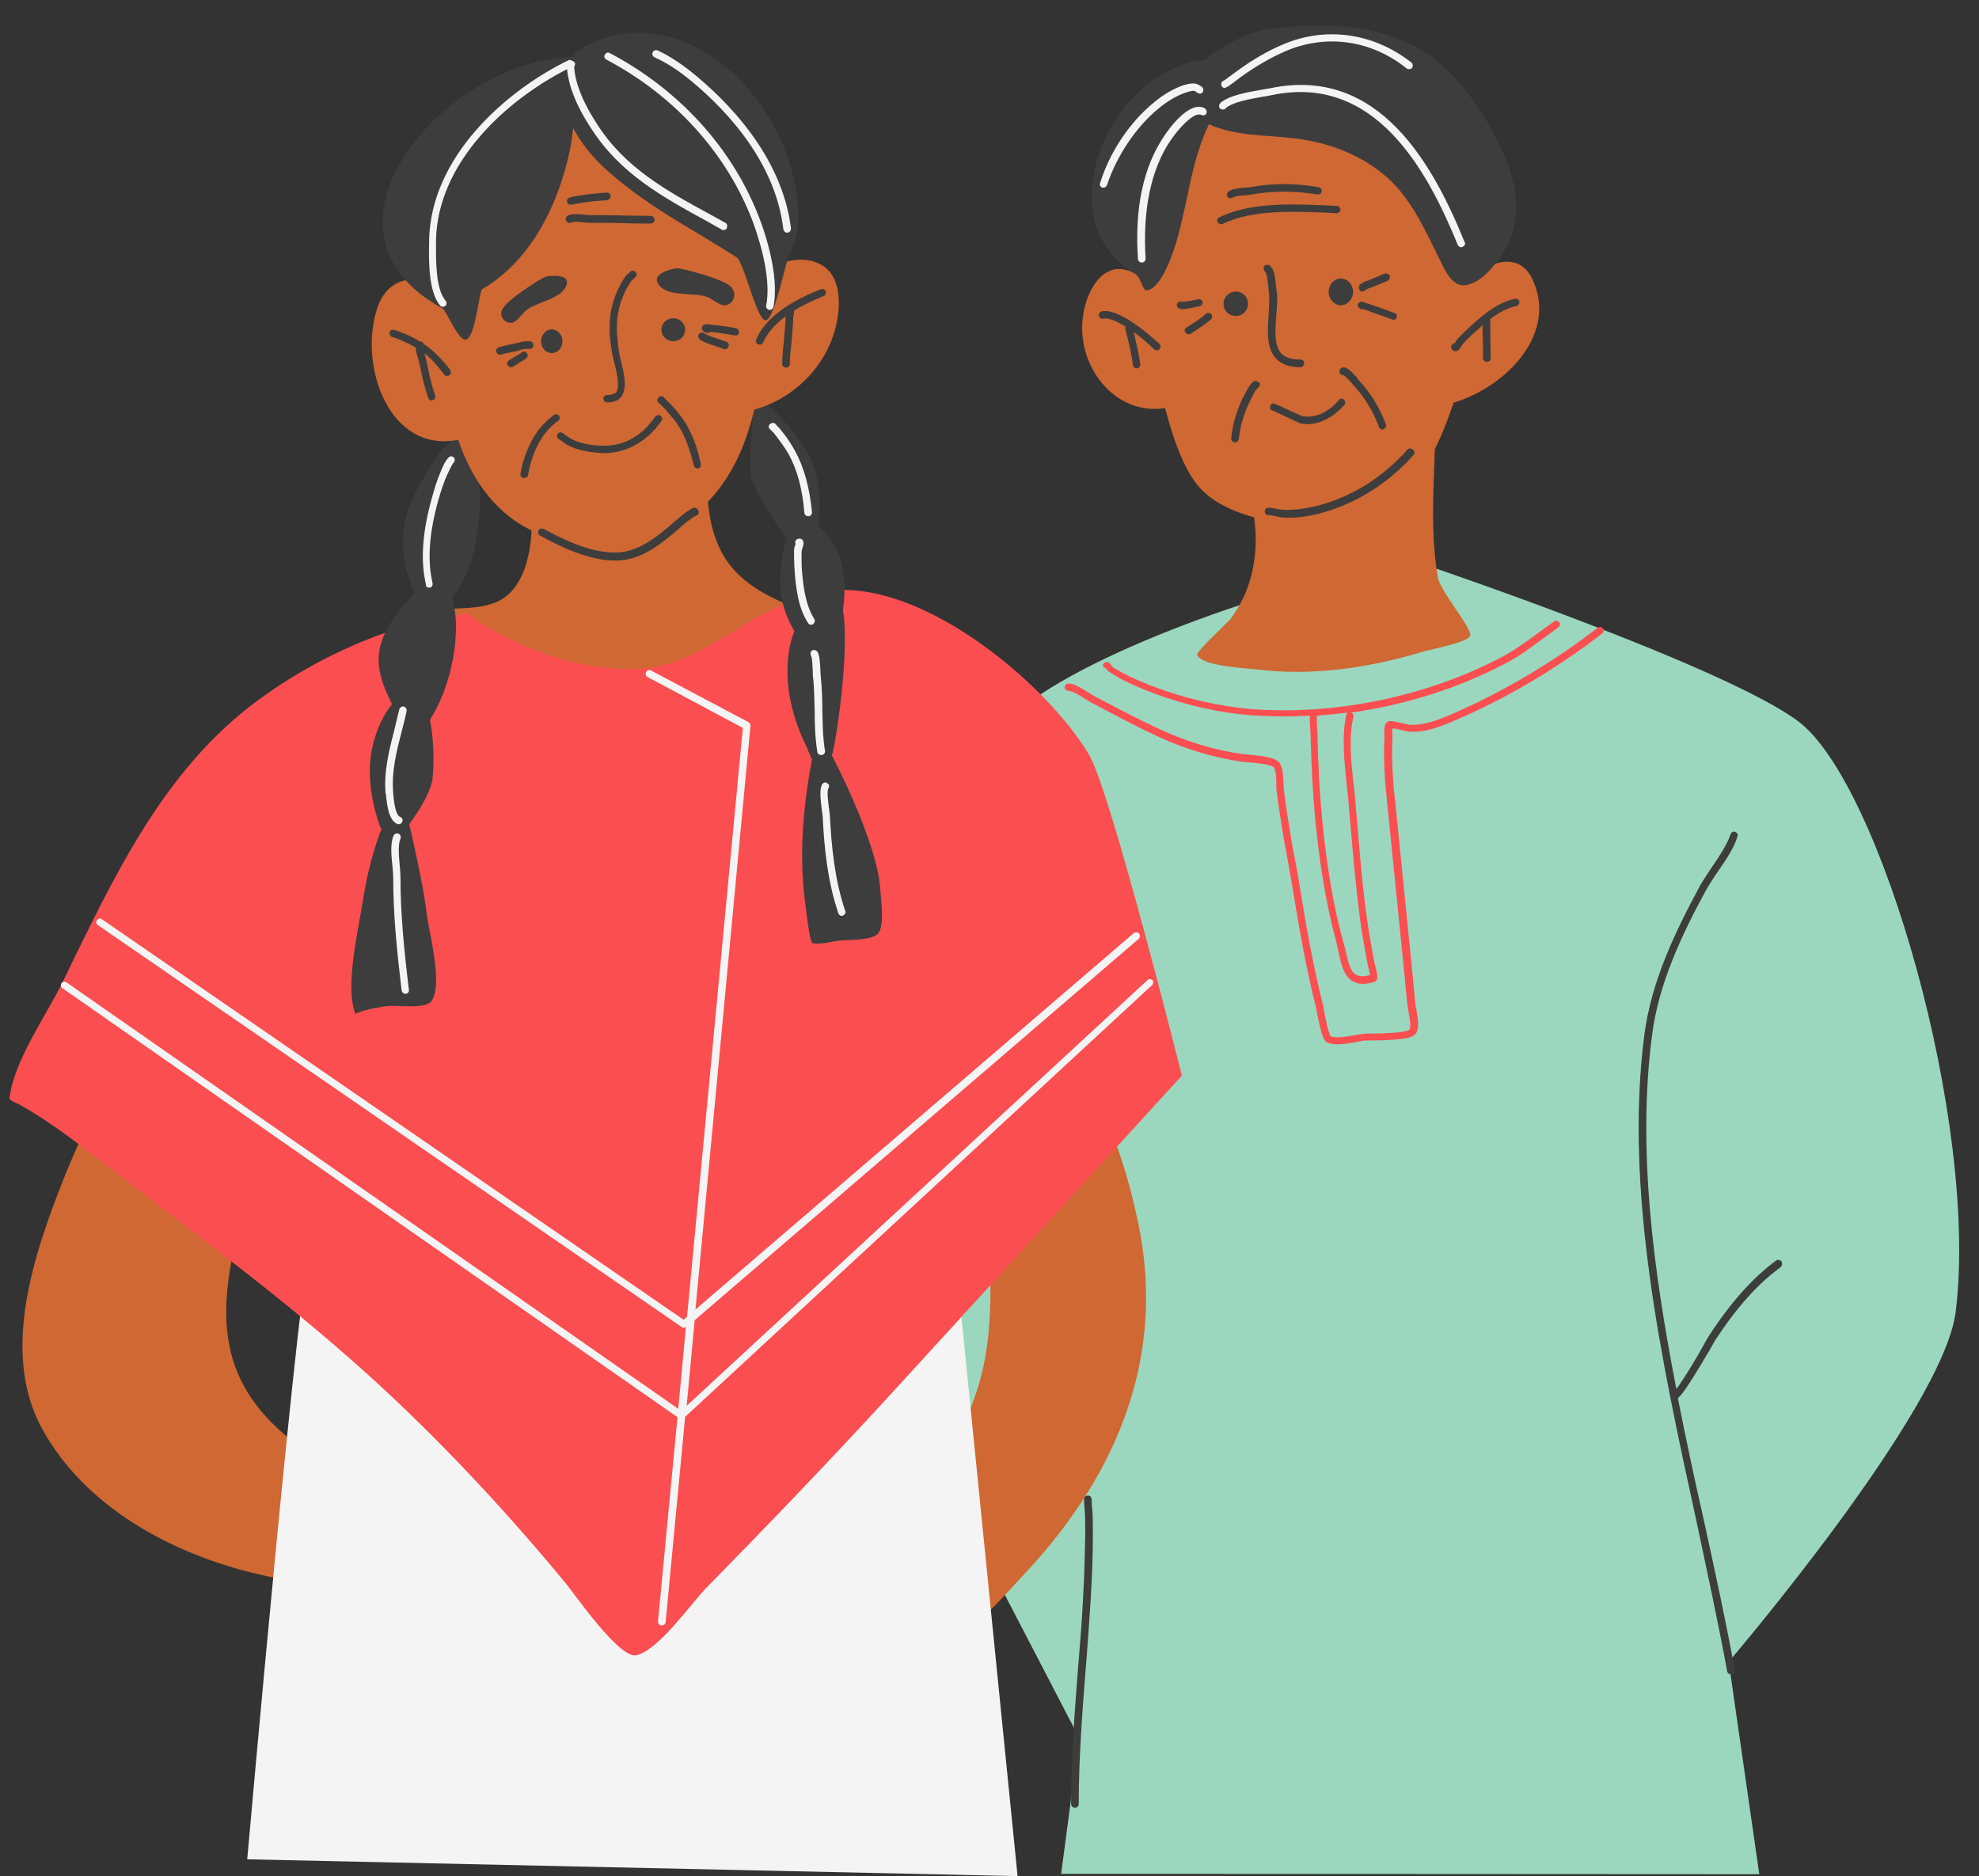 <?xml version="1.0" encoding="UTF-8"?><svg xmlns="http://www.w3.org/2000/svg" xmlns:xlink="http://www.w3.org/1999/xlink" height="491.0" preserveAspectRatio="xMidYMid meet" version="1.0" viewBox="-2.5 -6.8 517.9 491.0" width="517.9" zoomAndPan="magnify"><rect x="-2.5" y="-6.8" width="517.9" height="491.0" fill="#333333" stroke="none"/><g id="change1_1"><path clip-rule="evenodd" d="M324.3,150.8c0,0-60.6,18.8-68.6,38.4c-8,19.6-30.6,153.3-30.6,153.3L279.9,448l-4.7,35.6l182.7,0.1l-8-55.6 c0,0,56.2-65.7,59.4-91.6c6.1-49.2-19.6-138.5-41.3-154.6c-19.1-14.2-94.4-39.8-94.4-39.8L324.3,150.8z" fill="#9bd7be" fill-rule="evenodd"/></g><g id="change2_1"><path clip-rule="evenodd" d="M373,110.7c-0.4,11.3-1.1,22.7,0.8,33.7c0.6,3.5,9.4,13.8,8.4,15.3c-1.2,1.8-10.6,3.5-12.5,4.1 c-13.9,4.2-28.8,6.4-43.3,4.6c-2.4-0.3-14.4-0.8-15.6-3.8c-0.3-0.9,7.9-8.4,8.7-9.4c5.8-7.6,7.5-17.3,6.2-26.6 c-5-1.4-9.9-3.5-13.4-6.9c-4.4-4.2-7.5-12.5-9.9-21.7c-13.3,2.1-23.6-11.3-21.4-24.6c0.9-5.9,5-14.1,12.3-11.2 c1.3,0.5,2.3,1.2,3.2,2.1c-1-9.8-0.1-19.7,2.5-29.2c0.1-0.5,4.5-12.9,5.8-11.3l18-6.7c6.7-2.1,13.6-3.2,20.7-3.5 c5.3-0.2,10.8-0.2,15.9,1.4c22.8,7.3,26.8,27.5,25.1,47.8c4.2-3.8,10.9-4.9,13.9,1.2c7,14.2-6.4,28.3-20.5,32.6 C376.5,102.7,375,106.8,373,110.7z M189.2,141.9c-7.3-8.5-7.2-21.5-6.1-32l-47.4,10.4c0.3,0.6,0.8,2.6,0.8,2.7 c0.3,2.4,0.3,4.9,0.2,7.3c-0.2,6.3-1.3,14.1-6.3,18.6c-8.3,7.5-29.8-1.2-17.5,10.2c1.4,1.3,2.9,2.6,4.5,3.7c2.2,1.6,4.6,3.1,7,4.4 c3.5,1.8,7.2,3.3,11.1,4.2c10.4,2.4,20.8,1.8,31.3,0.6c6.5-0.7,12.8-1.9,19.2-3.3c4.2-0.9,8.3-2.2,12.3-3.9c2.5-1,4.8-2.3,7-3.7 C219.3,151.9,200.1,154.5,189.2,141.9z M135.5,120.3l0.3-0.1C135.6,120.1,135.5,120,135.5,120.3z M94.9,412.3c0-0.2-0.4-0.4-1-0.7 c0.1,0.5,0.3,1.1,0.5,1.5C94.6,413.4,94.9,412.6,94.9,412.3z M78.2,373.4c-23.7-16.2-24.3-34.4-18.3-58.5 c1.6-6.3-30.5-43.4-30.5-43.4s-5.1,8.3-5.3,8.6c-3.6,7-7,14.2-9.9,21.5c-7.7,19.5-16.7,45.4-5.7,65.5c11.3,20.6,34.1,32.8,56.2,38 c6.8,1.6,13.7,2.8,20.5,4.5c0.4,0.1,6.4,1.1,8.8,2c-1.4-6,2.2-17.7,3.4-22.5c0.1-0.5,2.4-7,2-7.4C98.5,380.8,81.8,375.9,78.2,373.4z M287.4,286.6c-1.1-2.9-2.3-5.9-3.6-8.8c-0.4-0.8-1.5-3.9-1.8-3.7l-25.9,22.9c-0.9,24.8,4.6,46.4-6.4,68.7c-1.8,3.6-3.7,7.2-6,10.5 c-1.4,2.1-3,4.2-4.8,6c-5.9,6.1-10.4,4.3-8.7,12.7c0.4,1.9,0.8,3.8,1.1,5.7c0.5,2.8,1.1,5.6,1.6,8.4c0.8,3.9,1.2,11.1,3.5,14.6 c0,0,5.9-1.1,6.3-1.2c8.7-1.1,15-8.8,20.7-14.9c1.8-1.9,3.6-3.9,5.4-5.9c23-26.1,34.2-56.8,25.9-91.3 C293,302.3,290.4,294.4,287.4,286.6z" fill="#cf6833" fill-rule="evenodd"/></g><g id="change3_1"><path clip-rule="evenodd" d="M79.5,314.3c-3.4,7.8-17.3,165.5-17.3,165.5l201.6,4.4l-17.5-174.3C246.3,309.9,82.9,306.5,79.5,314.3z" fill="#f4f4f4" fill-rule="evenodd"/></g><g id="change4_1"><path clip-rule="evenodd" d="M120.4,154.2c1-1-5.5,0.2-6.4,0.4c-4.5,0.8-8.8,1.9-13.1,3.3C88,162.2,76,168.4,65.1,176.4 c-25,18.3-38.1,46.9-51.3,74C9.7,258.8,0.9,271.2,0,280.7c0,0.5,2,1.3,2.3,1.4c7.5,4.2,14.1,9.2,20.9,14.4 c22,17.1,44.8,33.7,65.8,52.2c20.2,17.7,39.4,38.1,56.5,58.8c2.2,2.6,14.1,20,18.6,18.9c5.9-1.5,14.2-13.5,18.2-17.6 c16.3-16.6,32.4-33.4,48.1-50.5c23.8-26,76.4-83.6,76.4-83.6s-18.6-74.2-24.2-83.8c-11.2-19.1-46.3-48.5-71.2-42.5 c-20.3,4.9-29.7,19.7-48.1,19.9C139.5,168.7,120.4,154.2,120.4,154.2z" fill="#fb4e50" fill-rule="evenodd"/></g><g id="change5_1"><path clip-rule="evenodd" d="M105.9,148.5c-1.2-3.1-2.1-6.4-2.4-7.5c-0.7-3.5-0.7-7-0.2-10.5c1.3-7.6,9.5-21.4,16.8-26.4 c5.5,15.5,3,37.3-3.8,44.7c-0.1,0.1-0.3,0.3-0.5,0.6c2.8,9.8-0.5,23.8-5.5,31.7c0,0.1-0.1,0.2-0.3,0.5c1.1,5.1,1.1,11.8,0.7,15.3 c-0.4,3.5-3.4,8.3-6.1,12c0,0,3.7,15.6,4.5,23c0.5,4.7,4.5,18.9,1.3,23.3c-1.5,2.2-9.1,1-11.4,1.3c-2,0.2-4,0.6-5.9,1.1 c-0.2,0-2.6,0.9-2.6,0.9c-2.8-7.2,0.8-22,1.9-29.2c0.9-5.9,2.3-11.8,4.3-17.5c0,0,0.2-0.7,0.6-1.4c-1.6-4-3.2-10.3-3-16.5 c0.2-6.4,2.8-12.8,5.8-16.4c-2.2-4.4-4.7-10-2.9-15.9C98.6,156.9,102.5,152.1,105.9,148.5z M203.4,133.9c-4.3-5.2-8.4-12.8-9.3-15.7 c-0.5-1.7,0-20,1.5-21.7c9.8,9.2,17.1,16.3,16.3,30.3c0,0.2-0.1,2-0.2,4.1c4,3.3,8.1,9.7,6.4,22h0c1.9,11.2-2.1,36.1-2.9,38 c0,0,12.1,22.9,12.7,35.4c0.1,2.3,1.2,9.4-0.7,11.3c-1.8,1.8-7.8,1.5-10.2,1.8c-1.9,0.2-5,1.1-6.9,0.6c-0.7-0.2-1.6-8.5-1.7-9.1 c-1.4-9.6-1.2-19.3,0-28.9c0.4-3,0.8-5.9,1.4-8.9c0-0.1,0.1-0.5,0.2-1.1c-0.6-1.4-1.2-2.8-1.3-3.1c-3.8-7.6-6-16.4-4.8-24.8 c0.3-1.9,0.7-3.9,1.5-5.7c-1.7-2.9-3.3-6.6-3.6-10.7C201.3,143.1,202.3,137.9,203.4,133.9z" fill="#3d3d3d" fill-rule="evenodd"/></g><g id="change2_2"><path clip-rule="evenodd" d="M216.1,79.2c-2.7,10.3-11.1,18.4-21.2,21.2c-4,16.7-12.9,30.8-31.8,34.2c-25.5,4.6-39.5-8.1-45.7-26.3 c-18.1,3.6-26.1-19.4-21.2-34.4c2.2-6.8,8.2-9.4,14.5-6c0.4,0.2,1.6,1.4,3,2.8c0.7-7.6,2-14.9,3.9-21.5c2-6.9,10.8-35.1,22.8-29.5 l5.3-5c27.9,3.4,45,25.7,50,50.8c4.3-3.3,10.5-5.7,15.7-3.5C218,64.7,217.6,73.5,216.1,79.2z" fill="#cf6833" fill-rule="evenodd"/></g><g id="change5_2"><path clip-rule="evenodd" d="M204,60c-0.9,1.5-3.9,17.6-6.3,17c-2.3-0.5-5.5-15.3-7.5-16.5c-5.1-3.3-10.5-6.4-15.7-9.6 c-6.7-4.1-13.3-8.6-19.1-14c-3.2-3-5.9-6.4-7.9-10.2c-0.3,2.9-0.8,5.8-1.5,8.6c-3.3,13-9.9,26.2-22.3,33.6c-0.8,0.5-1.7,11.8-4,13.1 c-2,1.2-5.4-7.6-6.4-8.1c-38-20.6,1.1-65.2,33.9-65.7c1-1.2,2.1-2.2,3.1-2.7c22.9-12.3,47.5,7.9,54.2,31.6 C206.5,44,207.8,53.4,204,60z" fill="#3d3d3d" fill-rule="evenodd"/></g><g id="change5_3"><path d="M180.3,126.8c0.2,0.5,0,1.1-0.5,1.3c-1.2,0.5-2.9,1.9-4.7,3.5c-3.8,3.3-8.6,7.4-14.6,8.2 c-0.7,0.1-1.4,0.1-2.1,0.1c-7.3,0-15.2-4.2-18.4-5.9c-0.5-0.3-0.9-0.5-1.1-0.6c-0.5-0.2-0.7-0.8-0.5-1.3c0.2-0.5,0.8-0.7,1.3-0.5 c0.2,0.1,0.6,0.3,1.2,0.6c3.3,1.8,12.2,6.4,19.3,5.5c5.4-0.7,9.9-4.6,13.5-7.7c2-1.7,3.7-3.2,5.2-3.9 C179.5,126,180,126.3,180.3,126.8z M213.6,69.4c-0.2-0.5-0.8-0.7-1.3-0.5c-6.2,2.4-14.1,6.6-16.9,13.1c-0.2,0.5,0,1.1,0.5,1.3 c0.1,0.1,0.3,0.1,0.4,0.1c0.4,0,0.7-0.2,0.9-0.6c1.2-2.6,3.3-4.9,5.9-6.8c0,0,0,0,0,0c0,0.7-0.1,1.4-0.1,2.2l-0.1,1.1 c-0.1,1.2-0.2,2.4-0.3,3.6c-0.2,1.8-0.4,3.7-0.4,5.5c0,0.5,0.4,1,1,1c0,0,0,0,0,0c0.5,0,1-0.4,1-1c0-1.7,0.2-3.6,0.4-5.3 c0.1-1.2,0.3-2.5,0.3-3.7l0.1-1.1c0-0.7,0.1-1.5,0.1-2.2c0-0.1,0.1-0.3,0.1-0.5c0.1-0.4,0.2-0.8,0.1-1.1c2.5-1.6,5.3-2.8,7.7-3.8 C213.5,70.5,213.8,69.9,213.6,69.4z M108.4,83.2c-0.1-0.2-0.2-0.4-0.4-0.5c-0.2-0.1-0.4-0.1-0.6-0.1c-0.4-0.2-0.7-0.4-1.1-0.7 c-1.4-0.7-2.6-1.3-3.8-1.7c-0.7-0.3-1.2-0.5-1.6-0.6c0,0,0,0-0.1,0l0,0c-0.8-0.2-1-0.1-1.3,0.5c-0.2,0.5,0.1,1.1,0.6,1.3 c0,0,0.1,0,0.1,0c0.3,0.1,1.4,0.5,1.6,0.6c1.1,0.4,2.2,0.9,3.5,1.6c0.3,0.2,0.7,0.4,1,0.6c0,0.7,0.2,1.6,0.5,2.5 c0.1,0.2,0.1,0.4,0.2,0.6l0.3,1.2c0.6,3,1.3,6.1,2.3,8.9c0.1,0.4,0.5,0.6,0.9,0.6c0.1,0,0.2,0,0.3-0.1c0.5-0.2,0.8-0.7,0.6-1.2 c-1-2.7-1.6-5.7-2.2-8.6l-0.3-1.2c0-0.2-0.1-0.4-0.2-0.7c0-0.1-0.1-0.3-0.1-0.5c1.8,1.4,3.5,3.3,5.1,5.5c0.2,0.3,0.5,0.4,0.8,0.4 c0.2,0,0.4-0.1,0.6-0.2c0.4-0.3,0.5-0.9,0.2-1.4C113.1,87.1,110.9,84.9,108.4,83.2z M156.4,96.6c-0.6,0-1,0.4-1,0.9 c0,0.5,0.4,1,0.9,1c0.1,0,0.2,0,0.3,0c1.5,0,2.7-0.5,3.4-1.4c1.8-2.2,0.8-6.2,0-9.4c-0.2-0.9-0.4-1.7-0.5-2.3 c-0.2-1.2-0.3-2.3-0.4-3.4c-0.2-1.6-0.2-3.2-0.1-4.8c0.2-2.8,1-5.6,2.4-8.3c0.4-0.8,0.9-1.6,1.4-2.3c0.1-0.1,0.4-0.3,0.5-0.4 c0.4-0.4,1.1-0.8,0.7-1.6c-0.2-0.3-0.6-0.7-1.2-0.5c-0.3,0.1-0.5,0.3-0.6,0.5c0,0,0,0,0,0c-0.4,0.3-0.7,0.5-0.9,0.8 c-0.6,0.8-1.1,1.6-1.6,2.6c-1.5,2.9-2.4,5.9-2.6,9c-0.1,1.7-0.1,3.4,0.1,5.2c0.1,1.1,0.3,2.2,0.5,3.5c0.1,0.7,0.3,1.5,0.6,2.5 c0.6,2.5,1.5,6.3,0.4,7.7C158.1,96.4,157.4,96.6,156.4,96.6z M154,109.8c-2.7-0.2-4.8-0.7-6.5-1.5c-0.6-0.3-1.2-0.6-1.8-1.1 c-1-0.7-1.3-1-1.8-0.8c-0.3,0.1-0.5,0.4-0.6,0.7c-0.1,0.5,0.1,0.9,0.6,1.1c0.2,0.1,0.7,0.5,0.7,0.5c0.7,0.6,1.4,1,2.1,1.3 c1.9,0.9,4.1,1.4,7.1,1.7c0.6,0,1.1,0.1,1.6,0.1c6,0,11.3-2.9,15.2-8.4c0.3-0.4,0.2-1-0.2-1.4c-0.4-0.3-1-0.2-1.4,0.2 C165.2,107.8,160,110.3,154,109.8z M182.8,71c1.4,0.6,3.4,2.6,5,2c1.9-0.7,2.4-3,1.2-4.5c-1.7-2.3-13.5-5.2-14.4-5.1 c-1.5,0.2-6.5,1.4-4.9,4C171.9,71.2,179.2,69.5,182.8,71z M131.1,77.7c1.6,0,2.9-2.3,4-3.2c2.8-2.4,9.7-3,10.7-6.9 c0.7-2.7-4-2.3-5.4-2c-0.8,0.1-10.6,6.2-11.5,8.7C128.2,75.7,129.2,77.6,131.1,77.7z M141.9,79.4c-1.5,0-2.8,1.4-2.8,3.1 s1.2,3.1,2.8,3.1s2.8-1.4,2.8-3.1S143.4,79.4,141.9,79.4z M170.6,79.5c0,1.7,1.4,3,3.1,3c1.7,0,3.1-1.3,3.1-3c0-1.7-1.4-3-3.1-3 C172,76.5,170.6,77.8,170.6,79.5z M133.9,84.7c0.5-0.1,1-0.2,1.6-0.2c0.1,0,0.2,0,0.3,0c0.4,0,1.2,0,1.3-0.9c0-0.5-0.3-0.9-0.8-1.1 c-0.2,0-0.4,0-0.5,0c0,0,0,0-0.1,0c-0.2,0-0.4,0-0.5,0c-0.6,0.1-1.2,0.1-1.7,0.3l-0.8,0.2c-1.5,0.3-3.1,0.6-4.7,1.1 c-0.5,0.2-0.8,0.7-0.6,1.2c0.1,0.4,0.5,0.7,0.9,0.7c0.1,0,0.2,0,0.3,0c1.4-0.4,3-0.7,4.5-1L133.9,84.7z M134.8,87.3l0.1-0.1 c0.2-0.1,0.3-0.2,0.5-0.4c0.3-0.4,0.2-0.9-0.1-1.3c-0.4-0.4-0.9-0.4-1.5,0.1c-0.2,0.2-0.5,0.3-0.8,0.5c-0.8,0.5-1.6,1-2.3,1.4 c-0.5,0.3-0.6,0.9-0.3,1.3c0.2,0.3,0.5,0.5,0.8,0.5c0.2,0,0.3,0,0.5-0.1c0.8-0.5,1.6-1,2.4-1.5C134.3,87.6,134.5,87.4,134.8,87.3z M190.1,79.1c-2-0.4-4.1-0.7-6.2-0.9l-0.1,0c-1.3-0.2-2.3-0.3-2.6,0.6c0,0,0,0.1,0,0.1c-0.2,0.9,0.7,1.2,1.2,1.4 c0.3,0.1,0.7,0,0.9-0.2c0.1,0,0.2,0,0.3,0c0.1,0,0.2,0,0.2,0c2,0.2,4,0.5,6,0.9c0.1,0,0.1,0,0.2,0c0.5,0,0.9-0.3,0.9-0.8 C190.9,79.7,190.6,79.2,190.1,79.1z M187.7,82.7c-0.7-0.3-1.4-0.5-2.2-0.8c-1.4-0.4-2.8-0.9-3.7-1.5c-0.4-0.3-1-0.2-1.4,0.2 c-0.3,0.4-0.2,1,0.2,1.4c1.2,0.9,2.7,1.3,4.2,1.8c0.7,0.2,1.5,0.5,2,0.7c0.1,0.1,0.2,0.1,0.4,0.1c0.4,0,0.7-0.2,0.9-0.6 C188.4,83.5,188.2,82.9,187.7,82.7z M143.6,103.3c0.4-0.3,0.5-0.9,0.2-1.3c-0.3-0.4-0.9-0.5-1.3-0.2c-6,4.2-8.1,11.4-8.8,15.4 c-0.1,0.5,0.3,1,0.8,1.1c0.1,0,0.1,0,0.2,0c0.5,0,0.9-0.3,1-0.8C136.3,113.8,138.2,107.1,143.6,103.3z M175.8,102.3 c-0.8-1.1-1.8-2.3-3-3.5c-0.2-0.2-0.5-0.5-0.7-0.7c-0.1-0.1-0.3-0.3-0.4-0.4c-0.1-0.1-0.2-0.2-0.3-0.3c-0.1-0.3-0.4-0.5-0.7-0.5 c-0.4-0.1-0.9,0.2-1.1,0.6c-0.3,0.7,0.3,1.2,0.6,1.4c0.1,0.1,0.1,0.1,0.2,0.2c0.1,0.1,0.3,0.3,0.4,0.4c0.2,0.2,0.4,0.4,0.6,0.6 c1.1,1.2,2,2.3,2.8,3.3c2.7,3.6,3.9,7.8,4.9,11.7c0.1,0.4,0.5,0.7,0.9,0.7c0.1,0,0.2,0,0.2,0c0.5-0.1,0.8-0.6,0.7-1.2 C180.1,110.8,178.7,106.2,175.8,102.3z M147,51.4c0.5-0.3,2.5-0.1,3.4,0c0.6,0.1,1.1,0.1,1.5,0.1c2.9,0,5.8,0,8.7,0.1 c2.3,0.1,4.6,0.1,6.9,0.1c0.1,0,0.2,0,0.3,0c0.5,0,1-0.4,1-1c0-0.5-0.4-1-1-1c0,0,0,0,0,0c-2.4,0-4.8-0.1-7.2-0.1 c-2.9-0.1-5.8-0.1-8.7-0.1c-0.3,0-0.8,0-1.3-0.1c-2-0.2-3.7-0.3-4.6,0.3c-0.5,0.3-0.6,0.9-0.3,1.3C146,51.5,146.6,51.7,147,51.4z M146.8,46.8c0.1,0,0.2,0,0.2,0c2.6-0.6,5.3-0.9,8-1.1l1.4-0.1c0.5-0.1,0.9-0.5,0.9-1.1s-0.5-0.9-1.1-0.9l-1.4,0.1 c-2.7,0.3-5.5,0.5-8.2,1.2c-0.5,0.1-0.8,0.6-0.7,1.2C146,46.5,146.4,46.8,146.8,46.8z" fill="#3d3d3d"/></g><g id="change5_4"><path d="M463.4,324.9c-5.9,4.3-11.5,10.6-16.8,18.7c-0.3,0.4-0.8,1.4-1.5,2.6c-4.3,7.3-7.1,11.8-8.5,12.9 c2.1,10.7,4.4,21.4,6.8,32c3,13.7,5.8,26.6,8.1,39.2c0.1,0.5-0.3,1-0.8,1.1c-0.1,0-0.1,0-0.2,0c-0.5,0-0.9-0.3-1-0.8 c-2.3-12.5-5.1-25.4-8-39.1c-9.3-42.6-18.9-86.7-13.7-127.3c1.8-14.1,8.1-27.2,14.6-39.2c0.9-1.6,2-3.2,3.2-5 c1.9-2.8,3.9-5.8,4.8-8.5c0.2-0.5,0.7-0.8,1.2-0.6c0.5,0.2,0.8,0.7,0.6,1.2c-0.9,3-3,6.1-5,9c-1.2,1.7-2.2,3.3-3.1,4.8 c-6.4,11.8-12.6,24.7-14.3,38.5c-3.8,29.5,0.3,60.9,6.4,92.3c1.8-2.3,5.7-8.8,7.2-11.6c0.7-1.3,1.3-2.3,1.6-2.7 c5.4-8.3,11.2-14.8,17.3-19.3c0.4-0.3,1-0.2,1.4,0.2C464,323.9,463.9,324.5,463.4,324.9z M283.2,386.4c0-0.2,0-0.3,0-0.5 c0-0.1,0-0.1,0-0.2c-0.1-1.1-0.8-1.1-1.1-1.1c-0.7,0.1-0.9,0.5-0.9,1.1l0,0l0,0.1c0,0.2,0,0.4,0,0.7c0.1,0.7,0.1,1.8,0.2,2.4 c0.1,2,0.1,4.1,0.1,6.1c-0.1,5-0.2,10.3-0.6,17.1c-0.3,5.9-0.8,12-1.3,17.9c-0.9,11.6-1.8,23.5-1.8,35.3c0,0.5,0.4,1,1,1s1-0.4,1-1 c0-11.7,0.9-23.6,1.8-35.1c0.5-5.9,0.9-11.9,1.3-17.9c0.4-6.9,0.6-12.1,0.6-17.2c0-2,0-4.1-0.1-6.2 C283.3,388.2,283.2,387.1,283.2,386.4z" fill="#3d3d3d"/></g><g id="change4_2"><path d="M286.9,168.1c0.2,0.3,0.5,0.6,0.7,0.8c0.8,0.6,1.8,1.1,2.9,1.8c2.7,1.4,5.4,2.6,7.8,3.5 c9.3,3.6,19.1,5.8,28.4,6.3c2.3,0.1,4.6,0.2,7,0.2c2.2,0,4.4-0.1,6.6-0.2c-0.1,0.8,0,2.4,0.2,5.6l0,0.2c0.2,8,0.6,15.1,1.2,21.4 c1.2,12.3,3,22.8,5.5,32c0.2,0.9,0.4,1.8,0.6,2.7c0.7,3.2,1.4,6.3,3.7,7.6c0.8,0.4,1.6,0.7,2.6,0.7c0.9,0,1.9-0.2,3-0.5 c1.3-0.4,0.9-2,0.2-4.6c0-0.2-0.1-0.3-0.1-0.4c-0.9-4.8-1.7-9.2-2.2-13.3c-1-7.3-1.6-14.8-2.2-22c-0.2-2.7-0.5-5.3-0.7-8 c-0.1-1.2-0.2-2.4-0.4-3.7c-0.6-5.6-1.3-12.1,0-17.4c0.1-0.5-0.2-1-0.7-1.1c14.4-2,28.5-6.5,40.9-13.1c3.3-1.7,6.1-3.9,8.9-5.9 c1.5-1.1,3-2.2,4.5-3.3c0.4-0.3,0.6-0.9,0.3-1.3s-0.9-0.6-1.3-0.3c-1.6,1.1-3.1,2.2-4.6,3.3c-2.9,2.1-5.6,4.1-8.7,5.8 c-19.1,10.2-42.6,15.3-64.3,14c-9.1-0.6-18.7-2.7-27.8-6.2c-2.3-0.9-5-2-7.6-3.4c-1.1-0.6-2-1.1-2.7-1.6c-0.1-0.1-0.2-0.3-0.3-0.4 c-0.3-0.4-0.7-1-1.5-0.8c-0.3,0.1-0.7,0.4-0.7,1C286.2,167.6,286.5,168,286.9,168.1z M349.9,198.3c0.1,1.3,0.3,2.5,0.4,3.7 c0.2,2.7,0.5,5.3,0.7,8c0.6,7.3,1.3,14.7,2.2,22.1c0.5,4.2,1.3,8.6,2.2,13.4c0,0.1,0.1,0.3,0.1,0.5c0.3,1.3,0.5,2,0.5,2.4 c-1.6,0.4-2.7,0.4-3.6-0.1c-1.6-0.9-2.1-3.4-2.8-6.4c-0.2-0.9-0.4-1.8-0.7-2.7c-2.5-9.1-4.2-19.4-5.4-31.6c-0.6-6.3-1-13.3-1.2-21.3 l0-0.2c-0.2-4-0.2-5-0.2-5.3c0-0.1,0-0.2,0-0.3c2.7-0.2,5.4-0.5,8.1-0.8c-0.2,0.1-0.3,0.3-0.4,0.6 C348.6,185.9,349.3,192.5,349.9,198.3z M416.9,158.9c-12.1,9.4-25.7,17.4-39.5,23.2c-3.3,1.4-6.9,2.8-10.9,2.6 c-0.3,0-0.8-0.1-1.7-0.3c-0.7-0.2-2.1-0.5-2.9-0.6c-0.1,0.5,0,1.4,0,1.8c0,0.3,0,0.6,0,0.7c-0.2,3.4-0.1,7.1,0.2,11.4 c0.1,1.3,0.2,2.7,0.4,4l0,0.1c1,9.9,2,20,3,29.8l1,10c0.3,2.6,0.5,5.3,0.8,7.9l0,0.4c0.2,2,0.4,3.9,0.6,5.9c0,0.5,0.2,1.1,0.3,1.8 c0.3,1.9,0.7,4.1,0.1,5.6c-0.6,1.7-3.6,2.2-11.9,2.3c-0.7,0-1.2,0-1.4,0c-0.6,0-1.5,0.2-2.5,0.4c-1.6,0.3-3.3,0.6-4.9,0.6 c-1.1,0-2-0.1-2.8-0.5c-1-0.5-1.6-2.4-2.8-8.5c-0.1-0.7-0.2-1.2-0.3-1.4c-2.3-9.3-4-18.6-5.8-29.7c-0.4-2.5-0.9-5-1.3-7.5 c-0.3-1.8-0.6-3.6-1-5.4c-0.8-4.8-1.5-9.2-2-13.3c-0.1-0.6-0.1-1.3-0.1-2c0-1.4-0.1-3.3-0.6-4.1c-0.2-0.4-1.6-1-6.8-1.4 c-0.6,0-1-0.1-1.3-0.1c-7.7-1.1-15.4-3.4-22.6-6.8c-5-2.3-10-5-14.8-7.5l-2.1-1.1c-0.4-0.2-1-0.6-1.7-1c-1.3-0.9-3.5-2.2-4.5-2.2 c-0.5,0-1-0.4-1-0.9c0-0.5,0.4-1,0.9-1c1.5-0.1,3.3,1.1,5.6,2.5c0.6,0.4,1.1,0.7,1.5,0.9l2.1,1.1c4.8,2.5,9.7,5.1,14.7,7.4 c7.1,3.3,14.6,5.6,22.1,6.6c0.3,0,0.7,0.1,1.2,0.1c4.6,0.4,7.5,0.9,8.3,2.4c0.8,1.3,0.8,3.3,0.9,5.1c0,0.7,0,1.4,0.1,1.8 c0.5,4.2,1.2,8.5,2,13.3c0.3,1.8,0.6,3.6,1,5.4c0.5,2.5,0.9,5,1.3,7.5c1.8,11.1,3.5,20.3,5.8,29.5c0.1,0.2,0.2,0.8,0.3,1.5 c0.3,1.6,1.2,6.3,1.8,7.2c1.4,0.6,4.3,0.1,6.4-0.3c1.1-0.2,2-0.3,2.7-0.4c0.3,0,0.8,0,1.5,0c7.6-0.1,9.7-0.6,10.1-1.1 c0.4-1,0-3-0.3-4.6c-0.1-0.7-0.2-1.4-0.3-1.9c-0.2-2-0.4-3.9-0.6-5.9l0-0.4c-0.3-2.6-0.5-5.3-0.8-7.9l-1-10c-1-9.8-2-19.8-3-29.8 l0-0.1c-0.1-1.4-0.3-2.7-0.4-4.1c-0.3-4.4-0.4-8.1-0.2-11.7c0-0.1,0-0.3,0-0.5c-0.1-2,0-3,0.7-3.5c0.6-0.5,1.5-0.3,4.6,0.4 c0.5,0.1,1.2,0.3,1.4,0.3c3.6,0.1,6.9-1.1,10-2.4c13.6-5.8,27.1-13.7,39.1-23c0.4-0.3,1-0.3,1.4,0.2 C417.4,157.9,417.3,158.5,416.9,158.9z" fill="#fb4e50"/></g><g id="change5_5"><path clip-rule="evenodd" d="M374.1,60.8c-3.9-7.9-7.7-16.5-14.7-22.1c-6.6-5.4-14.8-8.3-23.2-9.3c-7.2-0.9-15.5-0.5-22.3-3.7 c-4.7,9.6-5.5,20.6-8.6,31c-1.2,3.9-4.1,12.1-7.7,12.5c-1.1,0.1-1.5-3.4-3-4.3c-7-4.1-10.4-10.3-11.2-17 c-1.5-12.2,5.5-26.3,15.5-33.5c4-2.9,8.8-5,13.8-5.5c4.8-3.9,13-8.2,18.5-8.3c16.4-1.8,33.7-0.8,45.9,11.8c3.7,3.8,6.9,8.2,9.6,12.7 c6.7,11.4,11.7,24.5,2.9,36.1c-2,2.7-4.9,6-8.4,6.6C377.4,68.5,375.4,63.4,374.1,60.8z M365.8,110.9c-6.3,7.1-14.2,12.1-22.9,14.5 c-3.8,1-7.1,1.4-9.9,1.2c-0.1,0-0.4-0.1-0.7-0.1c-2.6-0.5-3.1-0.6-3.6-0.1c-0.3,0.4-0.3,1,0.1,1.4c0.2,0.2,0.6,0.3,0.8,0.2 c0.4,0,1.7,0.3,2.2,0.4c0.5,0.1,0.9,0.2,1,0.2c0.6,0,1.2,0.1,1.8,0.1c2.7,0,5.6-0.4,8.9-1.3c9-2.5,17.3-7.7,23.9-15.1 c0.4-0.4,0.3-1-0.1-1.4C366.8,110.4,366.1,110.5,365.8,110.9z M394,71.4c-4.5,0.9-8.3,4.1-11.8,7.3c-1.2,1.1-2.2,2.1-3.1,3 c-0.3,0.3-0.5,0.6-0.7,1c0,0.1-0.1,0.2-0.2,0.3c-0.2,0-0.3,0.1-0.5,0.2c-0.4,0.3-0.6,0.9-0.3,1.3c0.2,0.4,0.6,0.6,1,0.6c0,0,0,0,0,0 c0.8,0,1.2-0.7,1.6-1.4c0.1-0.2,0.3-0.5,0.4-0.6c0.9-0.9,1.8-1.9,3-2.9c0.7-0.6,1.4-1.3,2.1-1.9c0,0.2,0,0.3,0,0.4c0,0.4,0,0.8,0,1 l0,1c0.1,2,0.1,4.1,0.1,6.2c0,0.5,0.4,1,1,1s1-0.4,1-1c0-2.1-0.1-4.2-0.1-6.2l0-1c0-0.2,0-0.6,0-1c0-0.9,0-1.5,0-2 c2.1-1.6,4.4-2.9,6.8-3.4c0.5-0.1,0.9-0.6,0.8-1.1C395,71.6,394.5,71.3,394,71.4z M285.8,74.7c-0.5,0.1-0.8,0.6-0.7,1.2 c0.1,0.5,0.6,0.8,1.2,0.7c1.3-0.3,3.5,0.7,5.8,2.1c-0.1,0.2-0.2,0.4-0.1,0.7l0.3,1.1c0.6,2.3,1.4,5.8,1.7,8.3c0.1,0.5,0.5,0.8,1,0.8 c0,0,0.1,0,0.1,0c0.5-0.1,0.9-0.6,0.8-1.1c-0.3-2.6-1.2-6-1.7-8.4c2.1,1.5,4,3.2,5.3,4.5c0.2,0.2,0.4,0.3,0.7,0.3 c0.2,0,0.5-0.1,0.7-0.3c0.4-0.4,0.4-1,0-1.4C299.3,81.7,290.4,73.6,285.8,74.7z M326.2,92.9c-0.7-0.1-1.4,0.8-1.9,1.6 c-0.5,0.9-1.1,1.9-1.7,3.1c-1.6,3.5-2.6,7-2.9,10.3c0,0.5,0.3,1,0.9,1.1c0,0,0.1,0,0.1,0c0.5,0,0.9-0.4,1-0.9c0.3-3,1.2-6.4,2.8-9.7 c0.6-1.2,1-2.1,1.5-2.9c0.1-0.2,0.6-0.7,0.8-0.9c0,0,0,0,0.1-0.1c0.3-0.3,0.4-0.7,0.3-1.1C326.8,93.2,326.5,93,326.2,92.9z M352.7,92.1c-1.7-1.9-3.2-3.4-4.3-2.5c-0.4,0.3-0.5,0.9-0.2,1.4c0.2,0.3,0.6,0.4,0.9,0.4c0.2,0.1,0.8,0.6,2.1,2 c0.1,0.1,0.2,0.2,0.2,0.3c3.1,3.2,5.4,7,7,11.3c0.1,0.4,0.5,0.6,0.9,0.6c0.1,0,0.2,0,0.3-0.1c0.5-0.2,0.8-0.7,0.6-1.2 c-1.7-4.5-4.1-8.5-7.4-11.9C352.8,92.3,352.7,92.2,352.7,92.1z M347.9,97.9c-2.2,2.6-5.9,5-9.6,4.2c-0.3-0.1-2.1-0.9-3.4-1.5 c-4.4-2.1-4.4-2.1-4.9-1.3c-0.3,0.5-0.1,1.1,0.3,1.3c0.1,0.1,0.3,0.1,0.4,0.1c0.5,0.2,2.1,1,3.4,1.6c2.4,1.1,3.4,1.6,3.7,1.7 c0.6,0.1,1.3,0.2,1.9,0.2c3.8,0,7.3-2.4,9.6-5c0.4-0.4,0.3-1-0.1-1.4C348.8,97.4,348.2,97.4,347.9,97.9z M329.4,68 c0,0.4,0.1,0.8,0.1,1.1c0.3,1.8,0.1,4.1,0,6.4c-0.3,4.3-0.6,8.8,1.9,11.5c1.4,1.5,3.5,2.3,6.4,2.3c0.5,0,1-0.4,1-1s-0.4-1-1-1 c-2.3,0-4-0.5-5-1.6c-1.9-2.1-1.6-6.1-1.3-10c0.2-2.4,0.4-4.8,0-6.9c0-0.2-0.1-0.6-0.1-1c-0.2-2.3-0.5-4.2-1.6-5.1 c-0.4-0.3-1-0.3-1.4,0.1c-0.3,0.4-0.3,1,0.1,1.4C329.1,64.7,329.3,67.1,329.4,68z M345.4,48.9l1.9,0.1c0.5,0,1-0.4,1-0.9 c0-0.5-0.4-1-0.9-1l-1.9-0.1c-9.3-0.4-20.8-1-28.9,3.1c-0.5,0.2-0.7,0.8-0.4,1.3c0.2,0.3,0.5,0.5,0.9,0.5c0.1,0,0.3,0,0.4-0.1 C325.1,48,336.4,48.5,345.4,48.9z M320.1,44.9c0.4-0.3,2.5-0.6,3.5-0.6c0.6-0.1,1.1-0.1,1.4-0.2c5.8-1,11.3-1,17.3,0 c0.5,0.1,1-0.3,1.1-0.8c0.1-0.5-0.3-1-0.8-1.1c-6.3-1.1-12-1.1-18,0c-0.3,0.1-0.7,0.1-1.2,0.1c-2.1,0.2-3.7,0.4-4.5,1.1 c-0.4,0.4-0.4,1-0.1,1.4c0.2,0.2,0.5,0.3,0.7,0.3C319.7,45.1,319.9,45.1,320.1,44.9z M312.2,72.2c-0.1-0.5-0.7-0.8-1.2-0.7 c-0.6,0.2-3.4,0.7-4.2,0.7c-0.2-0.1-0.3-0.1-0.5-0.1c-0.5,0.1-0.9,0.6-0.8,1.1c0,0.3,0.2,0.5,0.5,0.7c0.2,0.1,0.5,0.2,0.9,0.2 c1.4,0,3.7-0.6,4.6-0.8C312,73.2,312.3,72.7,312.2,72.2z M313.1,75.3c-1.5,1.4-3.3,2.5-5.1,3.6c-0.5,0.3-0.6,0.9-0.3,1.3 c0.2,0.3,0.5,0.5,0.8,0.5c0.2,0,0.4,0,0.5-0.1c1.9-1.2,3.7-2.4,5.4-3.8c0.4-0.4,0.4-1,0.1-1.4C314.1,75,313.5,75,313.1,75.3z M353.9,69.5c0.2,0,0.5-0.1,0.8-0.3c0.1-0.1,0.3-0.2,0.4-0.3c0.3-0.1,0.5-0.2,0.8-0.3c0.2-0.1,0.4-0.2,0.6-0.2 c0.6-0.3,1.3-0.5,1.9-0.8c0.7-0.3,1.5-0.6,2.2-0.9c0.5-0.2,0.7-0.8,0.6-1.3c-0.2-0.5-0.8-0.7-1.3-0.6c-0.8,0.3-1.5,0.6-2.2,0.9 c-0.6,0.3-1.2,0.5-1.9,0.8c-0.2,0.1-0.4,0.2-0.6,0.2c-0.3,0.1-0.6,0.2-0.9,0.4c-0.1,0.1-0.4,0.2-0.6,0.4l0,0c-0.1,0-0.2,0.1-0.2,0.1 c-0.4,0.3-0.5,0.9-0.2,1.4C353.3,69.3,353.5,69.5,353.9,69.5z M353.2,73.8c0.2,0.2,0.5,0.3,0.8,0.3c0,0,0.1,0,0.1,0 c0.2,0.1,0.3,0.1,0.4,0.1c0.7,0.2,1.3,0.4,2,0.7c1,0.4,2.1,0.7,3.1,1.1c0.7,0.3,1.5,0.5,2.2,0.8c0.1,0,0.2,0.1,0.3,0.1 c0.4,0,0.8-0.2,0.9-0.6c0.2-0.5-0.1-1.1-0.6-1.2c-0.7-0.3-1.5-0.5-2.2-0.8c-1-0.4-2.1-0.8-3.1-1.1c-0.7-0.2-1.4-0.5-2.1-0.7 c-0.1,0-0.2-0.1-0.3-0.1c-0.6-0.2-1.3-0.5-1.8,0.3C352.7,72.9,352.8,73.5,353.2,73.8z M324.1,72.7c0-1.8-1.4-3.2-3.2-3.2 c-1.7,0-3.2,1.4-3.2,3.2c0,1.8,1.4,3.2,3.2,3.2C322.7,75.9,324.1,74.5,324.1,72.7z M348.4,66.1c-1.8,0-3.2,1.6-3.2,3.5 s1.5,3.5,3.2,3.5s3.2-1.6,3.2-3.5S350.2,66.1,348.4,66.1z" fill="#3d3d3d" fill-rule="evenodd"/></g><g id="change3_2"><path d="M196,49.7c1.4,3.5,5.6,15.4,3.9,23.8c-0.1,0.5-0.5,0.8-0.9,0.8c-0.1,0-0.1,0-0.2,0c-0.5-0.1-0.9-0.6-0.8-1.1 c1.6-7.9-2.5-19.4-3.8-22.8c-6.9-17.5-20.4-32.3-38-41.6c-0.5-0.3-0.7-0.8-0.4-1.3s0.8-0.7,1.3-0.4C175.1,16.6,189,31.8,196,49.7z M178.4,12c-2.9-2.3-5.8-4.2-8.8-5.6c-0.5-0.2-1.1,0-1.3,0.5c-0.2,0.5,0,1.1,0.5,1.3c2.9,1.3,5.7,3.1,8.5,5.3 c8.5,6.8,23,20.9,25.2,39.7c0.1,0.5,0.5,0.9,1,0.9c0,0,0.1,0,0.1,0c0.5-0.1,0.9-0.5,0.9-1.1C202.1,33.5,187.1,19,178.4,12z M187.3,51.5c-1.3-0.7-2.5-1.4-3.8-2.1c-11.6-6.3-22.5-12.3-29.8-23.8c-1.8-2.8-4.3-7-5.4-11.5c-0.2-0.7-0.6-2.8-0.5-3.5 c0.1-0.2,0.2-0.4,0.2-0.6c0-0.5-0.4-0.8-0.8-0.9c-0.3-0.2-0.7-0.3-1-0.1c-16.6,8.1-36,25.4-36.4,47.1l0,0.5 c-0.1,4.8-0.2,12.9,2.9,16.6c0.2,0.2,0.5,0.3,0.7,0.3c0.2,0,0.4-0.1,0.6-0.2c0.4-0.3,0.5-1,0.1-1.4c-2.7-3.2-2.5-11.1-2.5-15.3 l0-0.5c0.4-20.4,18.4-36.7,34.3-44.8c0.1,1.2,0.4,2.6,0.6,3.4c1.2,4.8,3.8,9.2,5.7,12.1c7.6,11.9,18.8,18,30.5,24.4 c1.2,0.7,2.5,1.4,3.7,2.1c0.1,0.1,0.3,0.1,0.5,0.1c0.3,0,0.7-0.2,0.8-0.5C187.9,52.3,187.8,51.7,187.3,51.5z" fill="#f4f4f4"/></g><g id="change3_3"><path d="M298.9,251.1L176.8,364l-5.1,53.7c0,0.5-0.5,0.9-1,0.9c0,0-0.1,0-0.1,0c-0.5,0-0.9-0.5-0.9-1.1l5.1-53.4 L13.8,251.8c-0.4-0.3-0.5-0.9-0.2-1.3c0.3-0.4,0.9-0.5,1.3-0.2L175,361.9l2-21.4c-0.2,0.1-0.4,0.2-0.6,0.2c-0.2,0-0.4-0.1-0.5-0.2 L23.1,235.3c-0.4-0.3-0.6-0.9-0.2-1.3c0.3-0.4,0.9-0.6,1.3-0.2l152.2,104.8l0.9-0.8l14.6-154.1L167,170.4c-0.5-0.3-0.7-0.8-0.4-1.3 c0.3-0.5,0.8-0.7,1.3-0.4l25.5,13.5c0.3,0.2,0.5,0.6,0.5,0.9l-14.4,152.8l114.7-98.5c0.4-0.3,1-0.3,1.4,0.1c0.3,0.4,0.3,1-0.1,1.4 l-116.2,99.8l-2.1,22.4l120.6-111.4c0.4-0.4,1-0.3,1.4,0.1C299.4,250.2,299.3,250.8,298.9,251.1z M109.8,147c0.1,0,0.2,0,0.2,0 c0.5-0.1,0.8-0.6,0.7-1.2c-1.4-6-0.9-13,1.5-21.7c0.7-2.4,1.4-4.6,2.3-6.6c0.1-0.3,1.2-2.5,1.6-3.1c0.4-0.3,0.5-0.9,0.3-1.3 c-0.2-0.3-0.6-0.5-0.9-0.5c-1.2,0.1-2.7,4.1-2.7,4.1c-0.9,2.1-1.6,4.3-2.3,6.9c-2.5,9-3,16.4-1.5,22.7 C108.9,146.7,109.3,147,109.8,147z M98.5,201.1c0.3,3.4,0.9,7,3.1,7.8c0.1,0,0.2,0,0.3,0c0.4,0,0.8-0.3,0.9-0.7 c0.2-0.5-0.1-1.1-0.6-1.2c-0.5-0.2-1.4-1.2-1.8-6.1l0-0.2c-0.5-5.5,0.9-11,2.3-16.4c0.4-1.6,0.9-3.4,1.2-5c0.1-0.5-0.2-1-0.7-1.2 c-0.5-0.1-1,0.2-1.2,0.7c-0.4,1.6-0.8,3.3-1.2,5c-1.4,5.5-2.9,11.2-2.4,17L98.5,201.1z M101.8,211.4c-0.5-0.2-1.1,0-1.3,0.5 c-0.9,2-0.6,5.2-0.3,8c0.1,1.1,0.2,2.1,0.2,2.8c0,9.6,0.9,18.8,2.2,29.7c0.1,0.5,0.5,0.9,1,0.9c0,0,0.1,0,0.1,0 c0.5-0.1,0.9-0.5,0.8-1.1c-1.3-10.8-2.2-20-2.2-29.5c0-0.8-0.1-1.9-0.2-3c-0.2-2.4-0.5-5.5,0.2-7 C102.5,212.2,102.3,211.6,101.8,211.4z M199.3,105.8c0.1,0.1,0.2,0.2,0.2,0.2l0.4,0.4c0.3,0.3,0.5,0.7,0.8,1c1.2,1.6,2.2,3,3.1,4.5 c2.3,4.1,3.7,9.3,4.2,15.5c0,0.5,0.5,0.9,1,0.9c0,0,0.1,0,0.1,0c0.5,0,0.9-0.5,0.9-1c-0.6-6.4-2.1-11.9-4.5-16.2 c-0.9-1.6-1.9-3.2-3.2-4.8c-0.3-0.3-0.5-0.7-0.8-1l-0.4-0.4c-0.1-0.1-0.3-0.3-0.4-0.4c0,0,0,0,0,0c-0.1-0.3-0.4-0.5-0.7-0.6 c-0.4-0.1-0.9,0.1-1.2,0.5C198.4,104.9,198.9,105.5,199.3,105.8z M207.3,137.5c0-0.2,0.1-0.6,0.2-0.9c0.3-0.9,0.5-1.6-0.1-2.2 c-0.1-0.1-0.6-0.4-1.3-0.1c-0.5,0.3-0.6,0.8-0.4,1.3c0,0,0,0,0,0c0,0.1-0.1,0.2-0.1,0.3c-0.2,0.5-0.3,1-0.3,1.4c0,1.4,0,2.8,0.1,4.4 c0.3,4.9,0.9,10.5,3.6,14.6c0.2,0.3,0.5,0.4,0.8,0.4c0.2,0,0.4,0,0.5-0.2c0.4-0.3,0.6-0.9,0.3-1.3c-2.4-3.8-3-9.1-3.3-13.7 C207.3,140.2,207.2,138.8,207.3,137.5z M210.1,163.4c-0.5,0.3-0.6,0.8-0.4,1.3c0.4,0.6,0.4,2.8,0.5,4.1c0,0.7,0,1.3,0.1,1.8 c0.3,2.8,0.3,5.6,0.4,8.4c0,3.6,0.1,7.4,0.7,11c0.1,0.5,0.5,0.8,1,0.8c0.1,0,0.1,0,0.2,0c0.5-0.1,0.9-0.6,0.8-1.1 c-0.6-3.5-0.6-7.2-0.7-10.7c0-2.8-0.1-5.8-0.4-8.6c0-0.4-0.1-1-0.1-1.6c-0.1-2.2-0.2-4-0.7-4.9C211.1,163.3,210.5,163.2,210.1,163.4 z M212.7,198.4c-0.8,1.3-0.5,3.9-0.1,7c0.1,0.7,0.2,1.3,0.2,1.7c0.4,7.7,1.2,16.6,4.1,25.1c0.1,0.4,0.5,0.7,0.9,0.7 c0.1,0,0.2,0,0.3-0.1c0.5-0.2,0.8-0.7,0.6-1.2c-2.8-8.2-3.6-17-4-24.6c0-0.4-0.1-1.1-0.2-1.8c-0.2-1.6-0.7-4.9-0.2-5.7 c0.3-0.5,0.2-1.1-0.3-1.3C213.6,197.8,213,198,212.7,198.4z" fill="#f4f4f4"/></g><g id="change3_4"><path d="M380.3,57.8c-0.1,0-0.2,0.1-0.4,0.1c-0.4,0-0.7-0.2-0.9-0.6c-8-19.6-21.7-44.9-48.7-39.2 c-0.6,0.1-1.4,0.3-2.3,0.4c-3.2,0.6-8.1,1.4-9.8,3.1c-0.4,0.4-1,0.3-1.4,0c-0.4-0.4-0.3-1,0-1.4c2.2-2,7.2-2.9,10.8-3.5 c0.9-0.2,1.7-0.3,2.3-0.4c28.5-6,42.7,20.1,50.9,40.3C381.1,57,380.8,57.5,380.3,57.8z M317.9,16.2c0.6,0,1.5-0.7,4-2.6 c0.2-0.1,0.3-0.3,0.4-0.3c3.9-2.8,7.7-5,11.6-6.7c10.7-4.6,22.5-2.9,31.7,4.5c0.4,0.3,1,0.3,1.4-0.1c0.3-0.4,0.3-1-0.1-1.4 C357,1.8,344.4,0,333.1,4.9c-4,1.7-7.9,4-11.9,6.9c0,0-0.2,0.2-0.4,0.3c-2,1.5-2.7,2-3,2.2c-0.2,0-0.4,0.2-0.5,0.3 c-0.3,0.4-0.3,1,0.1,1.4C317.5,16.1,317.7,16.2,317.9,16.2z M312.7,21.5c-4-2.1-9.6,5.8-10.6,7.4c-5.4,8-7.7,18.8-6.8,32.1 c0,0.5,0.5,0.9,1,0.9c0,0,0,0,0.1,0c0.5,0,0.9-0.5,0.9-1c-0.8-12.7,1.4-23.4,6.5-30.9c2.2-3.3,6.3-7.7,8.1-6.7 c0.5,0.2,1.1,0.1,1.3-0.4C313.4,22.4,313.2,21.8,312.7,21.5z M300.8,21.5c2.3-1.9,4.7-3.3,7.1-4.1c0.6-0.2,1.5-0.5,2.2-0.4 c0.1,0,0.5,0.3,0.6,0.4c0.6,0.4,1.1,0.4,1.5,0c0.3-0.4,0.3-1-0.1-1.4c-0.1-0.1-0.3-0.2-0.4-0.3c-0.5-0.3-0.9-0.5-1.3-0.6 c-1.2-0.2-2.4,0.2-3.2,0.4c-2.6,0.9-5.2,2.4-7.7,4.5c-6.3,5.1-11.6,13-14.1,21.1c-0.2,0.5,0.1,1.1,0.6,1.2c0.1,0,0.2,0,0.3,0 c0.4,0,0.8-0.3,0.9-0.7C289.8,33.9,294.8,26.4,300.8,21.5z" fill="#f4f4f4"/></g></svg>